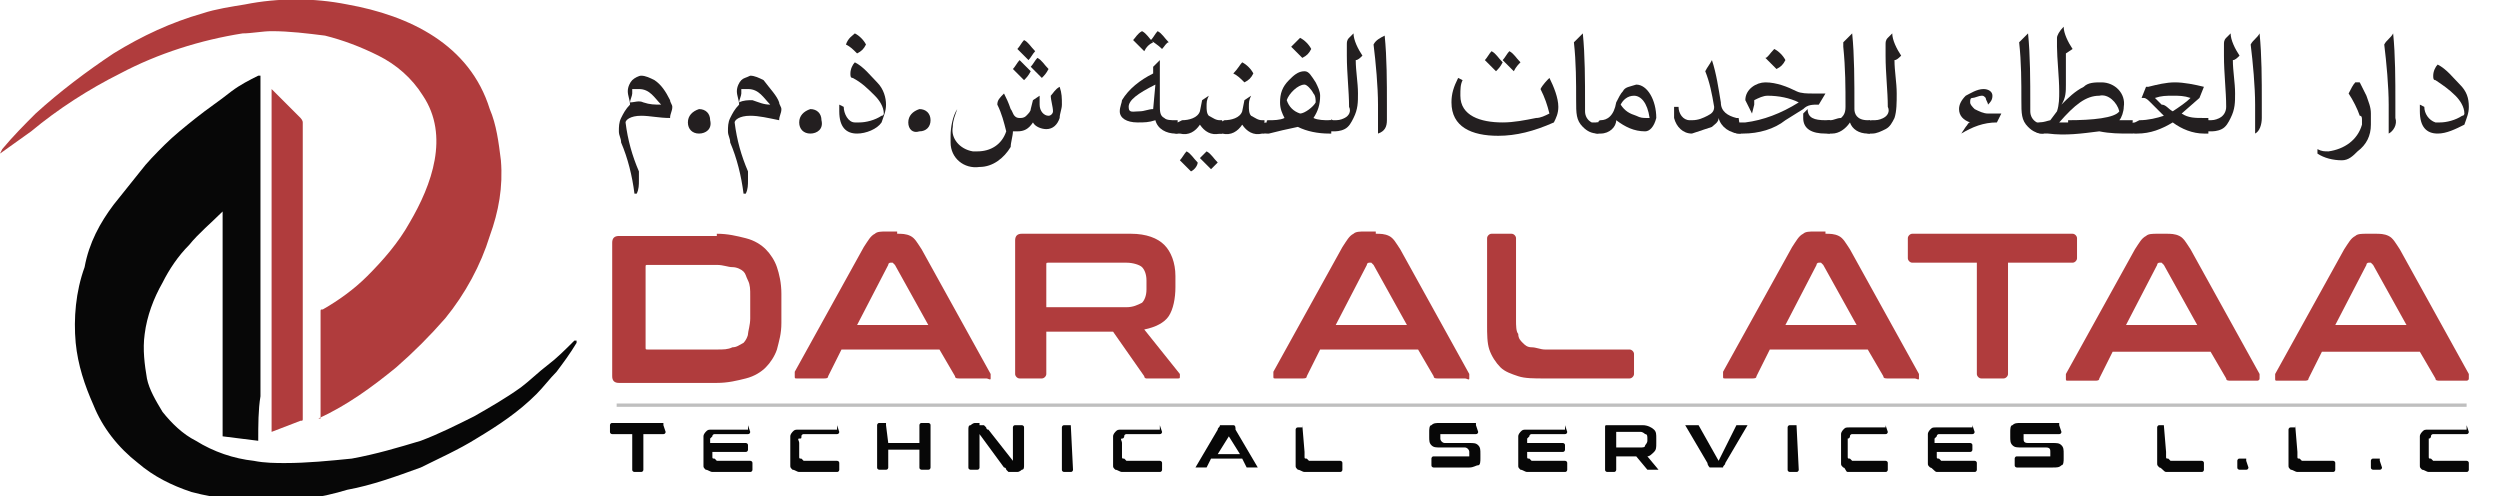 <?xml version="1.0" encoding="utf-8"?>
<!-- Generator: Adobe Illustrator 20.1.0, SVG Export Plug-In . SVG Version: 6.00 Build 0)  -->
<svg version="1.1" id="Layer_1" xmlns="http://www.w3.org/2000/svg" xmlns:xlink="http://www.w3.org/1999/xlink" x="0px" y="0px"
	 viewBox="0 0 112.3 22.3" style="enable-background:new 0 0 112.3 22.3;" xml:space="preserve">
<style type="text/css">
	.st0{fill:#070707;}
	.st1{fill:#B03C3D;}
	.st2{enable-background:new    ;}
	.st3{fill:none;stroke:#BFBFBF;stroke-width:0.15;stroke-miterlimit:10;}
	.st4{fill:#231F20;}
</style>
<title>Asset 3</title>
<g id="Layer_2">
	<g id="Layer_6">
		<g>
			<path class="st0" d="M11.6,19.8L10,19.6c0-0.3,0-0.5,0-0.8s0-0.6,0-0.9c0-0.8,0-1.5,0-2.3c0-0.8,0-1.5,0-2.1v-2.1v-2
				c0,0,0-0.1,0-0.1v0.2c-0.5,0.5-1.1,1-1.5,1.5c-0.5,0.5-0.9,1.1-1.2,1.7c-0.4,0.7-0.7,1.5-0.8,2.3c-0.1,0.7,0,1.4,0.1,2
				c0.1,0.5,0.4,1,0.7,1.5c0.4,0.5,0.9,1,1.5,1.3c0.8,0.5,1.7,0.8,2.6,0.9c0.5,0.1,1,0.1,1.4,0.1c1,0,2-0.1,3-0.2
				c1.1-0.2,2.1-0.5,3.1-0.8c0.8-0.3,1.6-0.7,2.4-1.1c0.7-0.4,1.4-0.8,2.1-1.3c0.4-0.3,0.8-0.7,1.2-1c0.4-0.3,0.8-0.7,1.2-1.1
				c0,0,0,0,0.1,0c0,0,0,0.1,0,0.1c-0.3,0.5-0.6,0.9-0.9,1.3c-0.3,0.3-0.6,0.7-0.9,1c-0.8,0.8-1.7,1.4-2.7,2
				c-0.8,0.5-1.7,0.9-2.5,1.3c-1.1,0.4-2.2,0.8-3.3,1c-2.3,0.7-4.7,0.7-7,0.1c-0.9-0.3-1.7-0.7-2.4-1.3c-0.9-0.7-1.6-1.6-2-2.6
				c-0.4-0.9-0.7-1.8-0.8-2.8c-0.1-1.1,0-2.3,0.4-3.4C4,10.9,4.5,10,5.1,9.2c0.4-0.5,0.8-1,1.2-1.5C6.6,7.3,7,6.9,7.4,6.5
				s0.9-0.8,1.4-1.2s1.1-0.8,1.6-1.2c0.4-0.3,0.8-0.5,1.2-0.7h0.1c0,0.3,0,0.5,0,0.8c0,0,0,0,0,0.1c0,0.7,0,1.3,0,2c0,1,0,2.1,0,3.1
				c0,1.4,0,2.9,0,4.3c0,1.4,0,2.8,0,4.1C11.6,18.4,11.6,19.1,11.6,19.8L11.6,19.8z"/>
			<path class="st1" d="M14.4,18.8L14.4,18.8c0-1.7,0-3.2,0-4.8c0-0.1,0-0.1,0.1-0.1c0.7-0.4,1.4-0.9,2-1.5c0.7-0.7,1.4-1.5,1.9-2.4
				c1-1.7,1.8-3.9,0.6-5.7c-0.5-0.8-1.2-1.4-2-1.8c-0.8-0.4-1.6-0.7-2.4-0.9c-0.8-0.1-1.6-0.2-2.4-0.2c-0.4,0-0.9,0.1-1.3,0.1
				C9,1.8,7.1,2.4,5.4,3.3C4,4,2.6,4.9,1.4,5.9L0,6.9l0.1-0.2c0.5-0.6,1-1.1,1.5-1.6c1.1-1,2.3-1.9,3.5-2.7c1.3-0.8,2.6-1.4,4-1.8
				c0.6-0.2,1.3-0.3,1.9-0.4c1.5-0.3,3.1-0.3,4.6,0c2.8,0.5,5.5,1.8,6.4,4.7c0.3,0.7,0.4,1.5,0.5,2.3c0.1,1.2-0.1,2.3-0.5,3.4
				c-0.4,1.3-1.1,2.6-2,3.7c-0.7,0.8-1.4,1.5-2.2,2.2c-1.1,0.9-2.2,1.7-3.5,2.3L14.4,18.8z"/>
			<path class="st1" d="M12.2,19.4V4l0.3,0.3l1,1c0,0,0.1,0.1,0.1,0.2c0,4.4,0,8.9,0,13.3c0,0.1,0,0.1-0.1,0.1L12.2,19.4L12.2,19.4z
				"/>
		</g>
		<g>
			<g class="st2">
				<path class="st0" d="M29.8,19.1C29.9,19.1,29.9,19.1,29.8,19.1l0.1,0.3c0,0,0,0.1-0.1,0.1h-0.9v1.6c0,0,0,0.1-0.1,0.1h-0.3
					c0,0-0.1,0-0.1-0.1v-1.6h-0.9c0,0-0.1,0-0.1-0.1v-0.3c0,0,0-0.1,0.1-0.1H29.8z"/>
				<path class="st0" d="M33.6,19.1C33.7,19.1,33.7,19.1,33.6,19.1l0.1,0.3c0,0,0,0.1-0.1,0.1h-1.3c-0.1,0-0.1,0-0.2,0
					c0,0-0.1,0-0.1,0.1c0,0-0.1,0.1-0.1,0.1c0,0.1,0,0.1,0,0.2v0h1.6c0,0,0.1,0,0.1,0.1v0.2c0,0,0,0.1-0.1,0.1H32v0
					c0,0.1,0,0.1,0,0.2c0,0.1,0,0.1,0.1,0.1c0,0,0.1,0.1,0.1,0.1c0,0,0.1,0,0.2,0h1.3c0,0,0.1,0,0.1,0.1v0.3c0,0,0,0.1-0.1,0.1h-1.3
					c-0.1,0-0.3,0-0.4,0c-0.1,0-0.2-0.1-0.3-0.1c-0.1-0.1-0.1-0.1-0.1-0.2c0-0.1,0-0.2,0-0.4v-0.5c0-0.1,0-0.3,0-0.4
					c0-0.1,0.1-0.2,0.1-0.2c0.1-0.1,0.1-0.1,0.3-0.1c0.1,0,0.2,0,0.4,0H33.6z"/>
				<path class="st0" d="M37.6,19.1C37.6,19.1,37.6,19.1,37.6,19.1l0.1,0.3c0,0,0,0.1-0.1,0.1h-1.3c-0.1,0-0.1,0-0.2,0
					c0,0-0.1,0-0.1,0.1s0,0.1-0.1,0.1s0,0.1,0,0.2v0.4c0,0.1,0,0.1,0,0.2c0,0.1,0,0.1,0.1,0.1c0,0,0.1,0.1,0.1,0.1c0,0,0.1,0,0.2,0
					h1.3c0,0,0.1,0,0.1,0.1v0.3c0,0,0,0.1-0.1,0.1h-1.3c-0.1,0-0.3,0-0.4,0c-0.1,0-0.2-0.1-0.3-0.1c-0.1-0.1-0.1-0.1-0.1-0.2
					c0-0.1,0-0.2,0-0.4v-0.5c0-0.1,0-0.3,0-0.4c0-0.1,0.1-0.2,0.1-0.2c0.1-0.1,0.1-0.1,0.3-0.1c0.1,0,0.2,0,0.4,0H37.6z"/>
				<path class="st0" d="M39.8,19.1C39.8,19.1,39.8,19.1,39.8,19.1l0.1,0.8h1.4v-0.8c0,0,0-0.1,0.1-0.1h0.3c0,0,0.1,0,0.1,0.1v1.9
					c0,0,0,0.1-0.1,0.1h-0.3c0,0-0.1,0-0.1-0.1v-0.8h-1.4v0.8c0,0,0,0.1-0.1,0.1h-0.3c0,0-0.1,0-0.1-0.1v-1.9c0,0,0-0.1,0.1-0.1
					H39.8z"/>
				<path class="st0" d="M44,19.1c0,0,0.1,0,0.1,0c0,0,0.1,0,0.1,0c0,0,0,0,0.1,0.1c0,0,0,0.1,0.1,0.1l1.1,1.4c0,0,0,0,0,0h0
					c0,0,0,0,0,0v-1.5c0,0,0-0.1,0.1-0.1h0.3c0,0,0.1,0,0.1,0.1v1.7c0,0.1,0,0.2-0.1,0.2c0,0-0.1,0.1-0.2,0.1h-0.2c0,0-0.1,0-0.1,0
					c0,0-0.1,0-0.1,0c0,0,0,0-0.1-0.1c0,0,0-0.1-0.1-0.1L44,19.5c0,0,0,0,0,0h0c0,0,0,0,0,0v1.5c0,0,0,0.1-0.1,0.1h-0.3
					c0,0-0.1,0-0.1-0.1v-1.7c0-0.1,0-0.2,0.1-0.2c0,0,0.1-0.1,0.2-0.1H44z"/>
				<path class="st0" d="M48.1,19.1C48.2,19.1,48.2,19.1,48.1,19.1l0.1,2c0,0,0,0.1-0.1,0.1h-0.3c0,0-0.1,0-0.1-0.1v-1.9
					c0,0,0-0.1,0.1-0.1H48.1z"/>
				<path class="st0" d="M52.1,19.1C52.2,19.1,52.2,19.1,52.1,19.1l0.1,0.3c0,0,0,0.1-0.1,0.1h-1.3c-0.1,0-0.1,0-0.2,0
					c0,0-0.1,0-0.1,0.1c0,0,0,0.1-0.1,0.1s0,0.1,0,0.2v0.4c0,0.1,0,0.1,0,0.2c0,0.1,0,0.1,0.1,0.1c0,0,0.1,0.1,0.1,0.1
					c0,0,0.1,0,0.2,0h1.3c0,0,0.1,0,0.1,0.1v0.3c0,0,0,0.1-0.1,0.1h-1.3c-0.1,0-0.3,0-0.4,0c-0.1,0-0.2-0.1-0.3-0.1
					c-0.1-0.1-0.1-0.1-0.1-0.2c0-0.1,0-0.2,0-0.4v-0.5c0-0.1,0-0.3,0-0.4c0-0.1,0.1-0.2,0.1-0.2c0.1-0.1,0.1-0.1,0.3-0.1
					c0.1,0,0.2,0,0.4,0H52.1z"/>
				<path class="st0" d="M55.2,19.1c0.1,0,0.1,0,0.2,0c0.1,0,0.1,0.1,0.1,0.2l1,1.7c0,0,0,0,0,0c0,0,0,0,0,0h-0.4c0,0-0.1,0-0.1,0
					l-0.2-0.4h-1.4l-0.2,0.4c0,0,0,0-0.1,0h-0.4c0,0,0,0,0,0s0,0,0,0l1-1.7c0-0.1,0.1-0.1,0.1-0.2c0,0,0.1,0,0.2,0H55.2z M54.7,20.4
					h1l-0.5-0.8c0,0,0,0,0,0h0c0,0,0,0,0,0L54.7,20.4z"/>
				<path class="st0" d="M58.5,19.1C58.5,19.1,58.6,19.1,58.5,19.1l0.1,1.2c0,0.1,0,0.1,0,0.2c0,0.1,0,0.1,0.1,0.1
					c0,0,0.1,0.1,0.1,0.1c0,0,0.1,0,0.2,0h1.2c0,0,0.1,0,0.1,0.1v0.3c0,0,0,0.1-0.1,0.1h-1.2c-0.1,0-0.3,0-0.4,0
					c-0.1,0-0.2-0.1-0.3-0.1c-0.1-0.1-0.1-0.1-0.1-0.2c0-0.1,0-0.2,0-0.4v-1.2c0,0,0-0.1,0.1-0.1H58.5z"/>
				<path class="st0" d="M66.3,19.1C66.4,19.1,66.4,19.1,66.3,19.1l0.1,0.3c0,0,0,0.1-0.1,0.1h-1.5c-0.1,0-0.1,0-0.1,0
					c0,0,0,0.1,0,0.1v0.1c0,0.1,0.1,0.2,0.2,0.2H66c0.2,0,0.3,0,0.4,0.1c0.1,0.1,0.1,0.2,0.1,0.4v0.2c0,0.1,0,0.3-0.1,0.3
					s-0.2,0.1-0.4,0.1h-1.6c0,0-0.1,0-0.1-0.1v-0.3c0,0,0-0.1,0.1-0.1h1.5c0.1,0,0.1,0,0.1,0c0,0,0-0.1,0-0.1v-0.1
					c0-0.1-0.1-0.2-0.2-0.2h-1.1c-0.2,0-0.3,0-0.4-0.1c-0.1-0.1-0.1-0.2-0.1-0.4v-0.2c0-0.1,0-0.3,0.1-0.3c0.1-0.1,0.2-0.1,0.4-0.1
					H66.3z"/>
				<path class="st0" d="M70.3,19.1C70.3,19.1,70.4,19.1,70.3,19.1l0.1,0.3c0,0,0,0.1-0.1,0.1H69c-0.1,0-0.1,0-0.2,0
					c0,0-0.1,0-0.1,0.1c0,0-0.1,0.1-0.1,0.1c0,0.1,0,0.1,0,0.2v0h1.6c0,0,0.1,0,0.1,0.1v0.2c0,0,0,0.1-0.1,0.1h-1.6v0
					c0,0.1,0,0.1,0,0.2c0,0.1,0,0.1,0.1,0.1c0,0,0.1,0.1,0.1,0.1c0,0,0.1,0,0.2,0h1.3c0,0,0.1,0,0.1,0.1v0.3c0,0,0,0.1-0.1,0.1H69
					c-0.1,0-0.3,0-0.4,0c-0.1,0-0.2-0.1-0.3-0.1c-0.1-0.1-0.1-0.1-0.1-0.2c0-0.1,0-0.2,0-0.4v-0.5c0-0.1,0-0.3,0-0.4
					c0-0.1,0.1-0.2,0.1-0.2c0.1-0.1,0.1-0.1,0.3-0.1c0.1,0,0.2,0,0.4,0H70.3z"/>
				<path class="st0" d="M73.8,19.1c0.2,0,0.4,0.1,0.5,0.2c0.1,0.1,0.1,0.2,0.1,0.4v0.2c0,0.2,0,0.3-0.1,0.4s-0.2,0.2-0.3,0.2
					l0.5,0.6c0,0,0,0,0,0c0,0,0,0,0,0h-0.4c0,0,0,0-0.1,0c0,0,0,0,0,0l-0.5-0.6h-0.9v0.6c0,0,0,0.1-0.1,0.1h-0.3c0,0-0.1,0-0.1-0.1
					v-1.9c0-0.1,0-0.1,0.1-0.1H73.8z M72.6,20.1h1.1c0.1,0,0.2,0,0.2-0.1c0,0,0.1-0.1,0.1-0.2v-0.1c0-0.1,0-0.2-0.1-0.2
					c0,0-0.1-0.1-0.2-0.1h-1.1c0,0,0,0,0,0V20.1z"/>
				<path class="st0" d="M76.3,19.1C76.4,19.1,76.4,19.1,76.3,19.1C76.4,19.1,76.4,19.1,76.3,19.1l0.9,1.6c0,0,0,0,0,0h0
					c0,0,0,0,0,0l0.8-1.6c0,0,0,0,0.1,0h0.4c0,0,0,0,0,0c0,0,0,0,0,0l-1,1.7c0,0.1-0.1,0.1-0.1,0.2c0,0-0.1,0-0.2,0h-0.2
					c-0.1,0-0.1,0-0.2,0c0,0-0.1-0.1-0.1-0.2l-1-1.7c0,0,0,0,0,0c0,0,0,0,0,0H76.3z"/>
				<path class="st0" d="M80.7,19.1C80.8,19.1,80.8,19.1,80.7,19.1l0.1,2c0,0,0,0.1-0.1,0.1h-0.3c0,0-0.1,0-0.1-0.1v-1.9
					c0,0,0-0.1,0.1-0.1H80.7z"/>
				<path class="st0" d="M84.7,19.1C84.8,19.1,84.8,19.1,84.7,19.1l0.1,0.3c0,0,0,0.1-0.1,0.1h-1.3c-0.1,0-0.1,0-0.2,0
					c0,0-0.1,0-0.1,0.1c0,0,0,0.1-0.1,0.1c0,0.1,0,0.1,0,0.2v0.4c0,0.1,0,0.1,0,0.2c0,0.1,0,0.1,0.1,0.1c0,0,0.1,0.1,0.1,0.1
					c0,0,0.1,0,0.2,0h1.3c0,0,0.1,0,0.1,0.1v0.3c0,0,0,0.1-0.1,0.1h-1.3c-0.1,0-0.3,0-0.4,0S82.9,21,82.8,21
					c-0.1-0.1-0.1-0.1-0.1-0.2c0-0.1,0-0.2,0-0.4v-0.5c0-0.1,0-0.3,0-0.4c0-0.1,0.1-0.2,0.1-0.2c0.1-0.1,0.1-0.1,0.3-0.1
					s0.2,0,0.4,0H84.7z"/>
				<path class="st0" d="M88.6,19.1C88.7,19.1,88.7,19.1,88.6,19.1l0.1,0.3c0,0,0,0.1-0.1,0.1h-1.3c-0.1,0-0.1,0-0.2,0
					c0,0-0.1,0-0.1,0.1c0,0-0.1,0.1-0.1,0.1c0,0.1,0,0.1,0,0.2v0h1.6c0,0,0.1,0,0.1,0.1v0.2c0,0,0,0.1-0.1,0.1H87v0
					c0,0.1,0,0.1,0,0.2c0,0.1,0,0.1,0.1,0.1c0,0,0.1,0.1,0.1,0.1c0,0,0.1,0,0.2,0h1.3c0,0,0.1,0,0.1,0.1v0.3c0,0,0,0.1-0.1,0.1h-1.3
					c-0.1,0-0.3,0-0.4,0S86.8,21,86.7,21c-0.1-0.1-0.1-0.1-0.1-0.2c0-0.1,0-0.2,0-0.4v-0.5c0-0.1,0-0.3,0-0.4c0-0.1,0.1-0.2,0.1-0.2
					c0.1-0.1,0.1-0.1,0.3-0.1s0.2,0,0.4,0H88.6z"/>
				<path class="st0" d="M92.5,19.1C92.5,19.1,92.5,19.1,92.5,19.1l0.1,0.3c0,0,0,0.1-0.1,0.1H91c-0.1,0-0.1,0-0.1,0
					c0,0,0,0.1,0,0.1v0.1c0,0.1,0,0.2,0.2,0.2h1.1c0.2,0,0.3,0,0.4,0.1c0.1,0.1,0.1,0.2,0.1,0.4v0.2c0,0.1,0,0.3-0.1,0.3
					c-0.1,0.1-0.2,0.1-0.4,0.1h-1.6c0,0-0.1,0-0.1-0.1v-0.3c0,0,0-0.1,0.1-0.1H92c0.1,0,0.1,0,0.1,0c0,0,0-0.1,0-0.1v-0.1
					c0-0.1,0-0.2-0.2-0.2h-1.1c-0.2,0-0.3,0-0.4-0.1c-0.1-0.1-0.1-0.2-0.1-0.4v-0.2c0-0.1,0-0.3,0.1-0.3c0.1-0.1,0.2-0.1,0.4-0.1
					H92.5z"/>
				<path class="st0" d="M97.2,19.1C97.2,19.1,97.3,19.1,97.2,19.1l0.1,1.2c0,0.1,0,0.1,0,0.2c0,0.1,0,0.1,0.1,0.1
					c0,0,0.1,0.1,0.1,0.1c0,0,0.1,0,0.2,0h1.2c0,0,0.1,0,0.1,0.1v0.3c0,0,0,0.1-0.1,0.1h-1.2c-0.1,0-0.3,0-0.4,0S97.1,21,97,21
					c-0.1-0.1-0.1-0.1-0.1-0.2c0-0.1,0-0.2,0-0.4v-1.2c0,0,0-0.1,0.1-0.1H97.2z"/>
				<path class="st0" d="M100.9,20.7C101,20.7,101,20.7,100.9,20.7l0.1,0.3c0,0,0,0.1-0.1,0.1h-0.3c0,0-0.1,0-0.1-0.1v-0.3
					c0,0,0-0.1,0.1-0.1H100.9z"/>
				<path class="st0" d="M103.1,19.1C103.2,19.1,103.2,19.1,103.1,19.1l0.1,1.2c0,0.1,0,0.1,0,0.2c0,0.1,0,0.1,0.1,0.1
					c0,0,0.1,0.1,0.1,0.1c0,0,0.1,0,0.2,0h1.2c0,0,0.1,0,0.1,0.1v0.3c0,0,0,0.1-0.1,0.1h-1.2c-0.1,0-0.3,0-0.4,0
					c-0.1,0-0.2-0.1-0.3-0.1c-0.1-0.1-0.1-0.1-0.1-0.2c0-0.1,0-0.2,0-0.4v-1.2c0,0,0-0.1,0.1-0.1H103.1z"/>
				<path class="st0" d="M106.9,20.7C106.9,20.7,106.9,20.7,106.9,20.7l0.1,0.3c0,0,0,0.1-0.1,0.1h-0.3c0,0-0.1,0-0.1-0.1v-0.3
					c0,0,0-0.1,0.1-0.1H106.9z"/>
				<path class="st0" d="M110.8,19.1C110.8,19.1,110.9,19.1,110.8,19.1l0.1,0.3c0,0,0,0.1-0.1,0.1h-1.3c-0.1,0-0.1,0-0.2,0
					c0,0-0.1,0-0.1,0.1c0,0,0,0.1-0.1,0.1c0,0.1,0,0.1,0,0.2v0.4c0,0.1,0,0.1,0,0.2c0,0.1,0,0.1,0.1,0.1c0,0,0.1,0.1,0.1,0.1
					c0,0,0.1,0,0.2,0h1.3c0,0,0.1,0,0.1,0.1v0.3c0,0,0,0.1-0.1,0.1h-1.3c-0.1,0-0.3,0-0.4,0c-0.1,0-0.2-0.1-0.3-0.1
					c-0.1-0.1-0.1-0.1-0.1-0.2c0-0.1,0-0.2,0-0.4v-0.5c0-0.1,0-0.3,0-0.4c0-0.1,0.1-0.2,0.1-0.2c0.1-0.1,0.1-0.1,0.3-0.1
					c0.1,0,0.2,0,0.4,0H110.8z"/>
			</g>
			<g class="st2">
				<path class="st1" d="M32.2,10.5c0.5,0,0.9,0.1,1.3,0.2c0.4,0.1,0.7,0.3,0.9,0.5s0.4,0.5,0.5,0.8s0.2,0.7,0.2,1.2v1.3
					c0,0.5-0.1,0.8-0.2,1.2c-0.1,0.3-0.3,0.6-0.5,0.8s-0.5,0.4-0.9,0.5c-0.4,0.1-0.8,0.2-1.3,0.2h-4.4c-0.2,0-0.3-0.1-0.3-0.3v-6
					c0-0.2,0.1-0.3,0.3-0.3H32.2z M29,15.6c0,0.1,0,0.1,0.1,0.1h3.1c0.3,0,0.5,0,0.7-0.1c0.2,0,0.3-0.1,0.5-0.2
					c0.1-0.1,0.2-0.3,0.2-0.4s0.1-0.4,0.1-0.7v-1c0-0.3,0-0.5-0.1-0.7s-0.1-0.3-0.2-0.4s-0.3-0.2-0.5-0.2c-0.2,0-0.4-0.1-0.7-0.1
					h-3.1c-0.1,0-0.1,0-0.1,0.1V15.6z"/>
				<path class="st1" d="M40.3,10.5c0.2,0,0.4,0,0.6,0.1c0.2,0.1,0.3,0.3,0.5,0.6l3.1,5.6c0,0.1,0,0.1,0,0.2S44.4,17,44.3,17h-1.2
					c-0.1,0-0.2,0-0.2-0.1l-0.7-1.2h-4.4l-0.6,1.2c0,0.1-0.1,0.1-0.2,0.1h-1.2c-0.1,0-0.1,0-0.1-0.1s0-0.1,0-0.2l3.1-5.6
					c0.2-0.3,0.3-0.5,0.5-0.6c0.1-0.1,0.3-0.1,0.5-0.1H40.3z M38.5,14.6h3.2l-1.5-2.7c0,0-0.1-0.1-0.1-0.1H40c0,0-0.1,0-0.1,0.1
					L38.5,14.6z"/>
				<path class="st1" d="M50.8,10.5c0.7,0,1.2,0.2,1.5,0.5s0.5,0.8,0.5,1.4v0.5c0,0.5-0.1,1-0.3,1.3c-0.2,0.3-0.6,0.5-1.1,0.6l1.6,2
					c0,0,0,0.1,0,0.1C53,17,53,17,52.9,17h-1.2c-0.1,0-0.1,0-0.2,0c0,0-0.1,0-0.1-0.1L50,14.9h-3v1.9c0,0.1-0.1,0.2-0.2,0.2h-1
					c-0.1,0-0.2-0.1-0.2-0.2v-6c0-0.2,0.1-0.3,0.3-0.3H50.8z M47,13.8h3.6c0.3,0,0.5-0.1,0.7-0.2c0.1-0.1,0.2-0.3,0.2-0.6v-0.4
					c0-0.3-0.1-0.5-0.2-0.6c-0.1-0.1-0.4-0.2-0.7-0.2h-3.5c-0.1,0-0.1,0-0.1,0.1V13.8z"/>
				<path class="st1" d="M61.8,10.5c0.2,0,0.4,0,0.6,0.1c0.2,0.1,0.3,0.3,0.5,0.6l3.1,5.6c0,0.1,0,0.1,0,0.2S65.9,17,65.8,17h-1.2
					c-0.1,0-0.2,0-0.2-0.1l-0.7-1.2h-4.4l-0.6,1.2c0,0.1-0.1,0.1-0.2,0.1h-1.2c-0.1,0-0.1,0-0.1-0.1s0-0.1,0-0.2l3.1-5.6
					c0.2-0.3,0.3-0.5,0.5-0.6c0.1-0.1,0.3-0.1,0.5-0.1H61.8z M60,14.6h3.2l-1.5-2.7c0,0-0.1-0.1-0.1-0.1h-0.1c0,0-0.1,0-0.1,0.1
					L60,14.6z"/>
				<path class="st1" d="M67.9,10.5c0.1,0,0.2,0.1,0.2,0.2v3.7c0,0.2,0,0.5,0.1,0.6c0,0.2,0.1,0.3,0.2,0.4c0.1,0.1,0.2,0.2,0.4,0.2
					c0.2,0,0.4,0.1,0.6,0.1h3.8c0.1,0,0.2,0.1,0.2,0.2v0.9c0,0.1-0.1,0.2-0.2,0.2h-3.8c-0.5,0-0.9,0-1.2-0.1
					c-0.3-0.1-0.6-0.2-0.8-0.4c-0.2-0.2-0.4-0.5-0.5-0.8c-0.1-0.3-0.1-0.7-0.1-1.1v-3.9c0-0.1,0.1-0.2,0.2-0.2H67.9z"/>
				<path class="st1" d="M82,10.5c0.2,0,0.4,0,0.6,0.1c0.2,0.1,0.3,0.3,0.5,0.6l3.1,5.6c0,0.1,0,0.1,0,0.2S86.1,17,86,17h-1.2
					c-0.1,0-0.2,0-0.2-0.1l-0.7-1.2h-4.4l-0.6,1.2c0,0.1-0.1,0.1-0.2,0.1h-1.2c-0.1,0-0.1,0-0.1-0.1s0-0.1,0-0.2l3.1-5.6
					c0.2-0.3,0.3-0.5,0.5-0.6c0.1-0.1,0.3-0.1,0.5-0.1H82z M80.2,14.6h3.2l-1.5-2.7c0,0-0.1-0.1-0.1-0.1h-0.1c0,0-0.1,0-0.1,0.1
					L80.2,14.6z"/>
				<path class="st1" d="M93.1,10.5c0.1,0,0.2,0.1,0.2,0.2v0.9c0,0.1-0.1,0.2-0.2,0.2h-2.9v5c0,0.1-0.1,0.2-0.2,0.2h-1
					c-0.1,0-0.2-0.1-0.2-0.2v-5h-2.9c-0.1,0-0.2-0.1-0.2-0.2v-0.9c0-0.1,0.1-0.2,0.2-0.2H93.1z"/>
				<path class="st1" d="M97.3,10.5c0.2,0,0.4,0,0.6,0.1c0.2,0.1,0.3,0.3,0.5,0.6l3.1,5.6c0,0.1,0,0.1,0,0.2s-0.1,0.1-0.1,0.1h-1.2
					c-0.1,0-0.2,0-0.2-0.1l-0.7-1.2h-4.4l-0.6,1.2c0,0.1-0.1,0.1-0.2,0.1h-1.2c-0.1,0-0.1,0-0.1-0.1s0-0.1,0-0.2l3.1-5.6
					c0.2-0.3,0.3-0.5,0.5-0.6c0.1-0.1,0.3-0.1,0.5-0.1H97.3z M95.5,14.6h3.2l-1.5-2.7c0,0-0.1-0.1-0.1-0.1h-0.1c0,0-0.1,0-0.1,0.1
					L95.5,14.6z"/>
				<path class="st1" d="M106.7,10.5c0.2,0,0.4,0,0.6,0.1c0.2,0.1,0.3,0.3,0.5,0.6l3.1,5.6c0,0.1,0,0.1,0,0.2s-0.1,0.1-0.1,0.1h-1.2
					c-0.1,0-0.2,0-0.2-0.1l-0.7-1.2h-4.4l-0.6,1.2c0,0.1-0.1,0.1-0.2,0.1h-1.2c-0.1,0-0.1,0-0.1-0.1s0-0.1,0-0.2l3.1-5.6
					c0.2-0.3,0.3-0.5,0.5-0.6c0.1-0.1,0.3-0.1,0.5-0.1H106.7z M104.9,14.6h3.2l-1.5-2.7c0,0-0.1-0.1-0.1-0.1h-0.1c0,0-0.1,0-0.1,0.1
					L104.9,14.6z"/>
			</g>
			<line class="st3" x1="27.7" y1="18.2" x2="110.8" y2="18.2"/>
			<g>
				<path class="st4" d="M28.8,5.2c-0.5,0-0.7,0.2-0.7,0.3c0.1,0.8,0.3,1.5,0.6,2.2c0,0.1,0,0.3,0,0.4c0,0.2,0,0.4-0.1,0.6h-0.1
					c-0.1-0.8-0.3-1.6-0.6-2.3c0-0.2-0.1-0.3-0.1-0.5c0-0.2,0-0.4,0.1-0.6c0.1-0.2,0.2-0.4,0.4-0.6c0-0.2-0.1-0.4-0.1-0.6
					c0-0.2,0.1-0.4,0.2-0.5c0.1-0.1,0.3-0.2,0.4-0.2c0.2,0,0.4,0.1,0.6,0.2c0.3,0.2,0.5,0.5,0.7,0.9c0,0.1,0.1,0.2,0.1,0.3
					c0,0.2-0.1,0.3-0.1,0.5C29.6,5.3,29.2,5.2,28.8,5.2z M29.7,4.7c-0.3-0.3-0.5-0.7-1-0.7c-0.1,0-0.2,0-0.3,0v0.2
					c0,0.1-0.1,0.3-0.1,0.4c0.2,0,0.4-0.1,0.6,0C29.2,4.7,29.4,4.7,29.7,4.7L29.7,4.7z"/>
				<path class="st4" d="M30.9,5.5c0-0.3,0.2-0.5,0.5-0.6c0,0,0,0,0,0c0.3,0,0.5,0.2,0.5,0.5c0,0,0,0,0,0C32,5.8,31.7,6,31.4,6
					C31.1,6,30.9,5.8,30.9,5.5C30.9,5.5,30.9,5.5,30.9,5.5z"/>
				<path class="st4" d="M33.7,5.2c-0.5,0-0.7,0.2-0.7,0.3c0.1,0.8,0.3,1.5,0.6,2.2c0,0.1,0,0.3,0,0.4c0,0.2,0,0.4-0.1,0.6h-0.1
					c-0.1-0.8-0.3-1.6-0.6-2.3c0-0.2-0.1-0.3-0.1-0.5c0-0.2,0-0.4,0.1-0.6c0.1-0.2,0.2-0.4,0.4-0.6c0-0.2-0.1-0.4-0.1-0.6
					c0-0.2,0.1-0.4,0.2-0.5c0.1-0.1,0.2-0.1,0.4-0.2c0.2,0,0.4,0.1,0.6,0.2C34.6,4,34.9,4.3,35,4.6c0,0.1,0.1,0.2,0.1,0.3
					c0,0.2-0.1,0.3-0.1,0.5C34.5,5.3,34.1,5.2,33.7,5.2z M34.6,4.7c-0.3-0.3-0.5-0.7-1-0.7c-0.1,0-0.2,0-0.3,0v0.2
					c0,0.1-0.1,0.3-0.1,0.4c0.2-0.1,0.4-0.1,0.6-0.1C34.1,4.6,34.3,4.7,34.6,4.7L34.6,4.7z"/>
				<path class="st4" d="M35.9,5.5c0-0.3,0.2-0.5,0.5-0.6c0,0,0,0,0,0c0.3,0,0.5,0.2,0.5,0.5c0,0,0,0,0,0C37,5.8,36.7,6,36.4,6
					C36.1,6,35.9,5.8,35.9,5.5C35.9,5.5,35.9,5.5,35.9,5.5z"/>
				<path class="st4" d="M37.9,4.8c0,0.3,0.2,0.7,0.5,0.7c0.1,0,0.1,0,0.2,0c0.3,0,0.7-0.1,1-0.3c0.1,0,0.1-0.1,0.1-0.1
					c0-0.3-0.2-0.6-0.4-0.8C39,4,38.7,3.7,38.3,3.5c-0.1,0-0.1-0.1-0.1-0.2c0-0.2,0.1-0.4,0.2-0.5l0,0c0.4,0.2,0.7,0.6,1,0.9
					c0.3,0.3,0.4,0.7,0.4,1c0,0.3-0.1,0.5-0.2,0.8C39.4,5.8,38.9,6,38.5,6c-0.5,0-0.8-0.3-0.8-1c0-0.1,0-0.2,0-0.3L37.9,4.8z
					 M38.4,1.5c0.2,0.1,0.4,0.3,0.5,0.5c-0.1,0.2-0.2,0.3-0.4,0.4c-0.2-0.2-0.3-0.3-0.5-0.4C38.1,1.7,38.3,1.6,38.4,1.5z"/>
				<path class="st4" d="M40.8,5.5c0-0.3,0.2-0.5,0.5-0.6c0,0,0,0,0,0c0.3,0,0.5,0.2,0.5,0.5c0,0,0,0,0,0c0,0.3-0.2,0.5-0.5,0.5
					C41,6,40.8,5.8,40.8,5.5C40.8,5.5,40.8,5.5,40.8,5.5z"/>
				<path class="st4" d="M45.1,4.2c0.1,0.2,0.2,0.4,0.3,0.7c0.1,0.1,0.1,0.4,0.4,0.4c0.1,0,0.2,0,0.3-0.1c0.1-0.1,0.2-0.2,0.2-0.3
					l0.1-0.4l0.3-0.2l0,0c0,0.1,0,0.3,0,0.4c0,0.3,0.2,0.5,0.4,0.5c0,0,0,0,0,0c0.1,0,0.2-0.1,0.2-0.2c0,0,0,0,0,0
					c0-0.2-0.1-0.5-0.1-0.7c0.1-0.1,0.2-0.3,0.4-0.4l0,0c0.1,0.3,0.1,0.5,0.1,0.8c0,0.2-0.1,0.4-0.1,0.6c-0.1,0.3-0.3,0.5-0.6,0.5
					c-0.2,0-0.5-0.1-0.6-0.3l0,0c-0.2,0.3-0.4,0.4-0.7,0.4h-0.2c0,0.2-0.1,0.5-0.1,0.7c-0.3,0.5-0.8,0.9-1.4,0.9
					c-0.7,0.1-1.3-0.4-1.3-1.1c0-0.1,0-0.2,0-0.3c0-0.4,0.1-0.9,0.3-1.2L43,4.9c-0.1,0.3-0.2,0.5-0.2,0.8c-0.1,0.5,0.3,1,0.9,1.1
					c0.1,0,0.1,0,0.2,0c0.6,0,1.1-0.3,1.3-0.9c-0.1-0.4-0.2-0.8-0.4-1.2C44.8,4.5,44.9,4.4,45.1,4.2L45.1,4.2z M46,3.6
					c-0.2-0.2-0.3-0.3-0.5-0.5c0.1-0.1,0.2-0.3,0.3-0.4C46,2.9,46.1,3,46.3,3.2C46.2,3.4,46.1,3.5,46,3.6L46,3.6z M46.2,2.7
					c-0.2-0.2-0.3-0.3-0.5-0.5c0.1-0.1,0.2-0.3,0.3-0.4c0.2,0.1,0.3,0.3,0.5,0.5C46.4,2.4,46.3,2.6,46.2,2.7L46.2,2.7z M46.8,3.5
					c-0.2-0.2-0.3-0.3-0.5-0.5c0.1-0.1,0.2-0.3,0.3-0.4c0.2,0.1,0.3,0.3,0.5,0.5C47,3.3,46.9,3.4,46.8,3.5L46.8,3.5z"/>
				<path class="st4" d="M51.1,5.5c-0.5,0-0.8-0.2-0.8-0.5c0-0.2,0.1-0.4,0.1-0.5c0.3-0.5,0.8-0.9,1.4-1.2V3
					c0.1-0.1,0.2-0.2,0.3-0.3l0,0c0,0.7,0,1.4,0,2c0,0.3,0,0.5,0.2,0.6c0.1,0.1,0.3,0.1,0.5,0.1h0.1V6h-0.1C52.4,6,52,5.8,51.9,5.4
					C51.6,5.5,51.4,5.5,51.1,5.5z M51.9,3.8c-0.8,0.4-1.2,0.7-1.2,1S50.9,5,51.2,5c0.2,0,0.4-0.1,0.6-0.1L51.9,3.8z M51.4,2.3
					c-0.2-0.2-0.3-0.3-0.5-0.5c0.1-0.1,0.2-0.3,0.4-0.4c0.2,0.1,0.3,0.3,0.5,0.5C51.6,2,51.5,2.1,51.4,2.3L51.4,2.3z M52.2,2.2
					C52,2,51.8,1.9,51.7,1.8c0.1-0.1,0.2-0.3,0.3-0.4c0.2,0.1,0.3,0.3,0.5,0.5C52.4,1.9,52.3,2.1,52.2,2.2z"/>
				<path class="st4" d="M53.1,5.4c0.3,0,0.7-0.1,0.8-0.4l0.1-0.5l0.3-0.2l0,0c-0.1,0.2-0.1,0.3-0.1,0.5c0,0.1,0,0.3,0.1,0.4
					c0.2,0.1,0.3,0.2,0.5,0.2h0.1v0.6h-0.1c-0.4,0.1-0.7-0.1-0.9-0.4l0,0c-0.2,0.3-0.5,0.5-0.9,0.4h-0.1c-0.2,0-0.3-0.1-0.3-0.2
					c0,0,0,0,0,0c0-0.1,0.1-0.3,0.3-0.3c0,0,0,0,0,0L53.1,5.4z M53.5,7.7c-0.2-0.2-0.3-0.3-0.5-0.5c0.1-0.1,0.2-0.3,0.3-0.4
					c0.2,0.1,0.3,0.3,0.5,0.5C53.8,7.4,53.7,7.6,53.5,7.7L53.5,7.7z M54.4,7.6c-0.2-0.2-0.3-0.3-0.5-0.5C54,7,54.1,6.9,54.2,6.8
					c0.2,0.1,0.3,0.3,0.5,0.5C54.6,7.4,54.5,7.5,54.4,7.6L54.4,7.6z"/>
				<path class="st4" d="M55,5.4c0.3,0,0.7-0.1,0.8-0.4l0.1-0.5l0.3-0.2l0,0c-0.1,0.2-0.1,0.3-0.1,0.5c0,0.1,0,0.3,0.1,0.4
					c0.2,0.1,0.3,0.2,0.5,0.2h0.1v0.6h-0.1c-0.4,0.1-0.7-0.1-0.9-0.4l0,0c-0.2,0.3-0.5,0.5-0.9,0.4h-0.1c-0.2,0-0.3-0.1-0.3-0.2
					c0,0,0,0,0,0c0-0.1,0.1-0.3,0.3-0.3c0,0,0,0,0,0L55,5.4z M55.8,2.8c0.2,0.1,0.4,0.3,0.5,0.5c-0.1,0.2-0.2,0.3-0.4,0.4
					c-0.2-0.2-0.3-0.3-0.5-0.4C55.6,3.1,55.7,2.9,55.8,2.8L55.8,2.8z"/>
				<path class="st4" d="M57,5.4c0.2,0,0.5,0,0.7-0.1c-0.1-0.2-0.2-0.4-0.2-0.7c0-0.4,0.1-0.7,0.4-1c0.2-0.2,0.4-0.4,0.7-0.4
					c0.2,0,0.3,0.2,0.5,0.5c0.1,0.2,0.2,0.4,0.2,0.6c0,0.4-0.1,0.7-0.3,1c0.2,0.1,0.5,0.1,0.7,0.1h0.1V6h-0.1c-0.5,0-1-0.1-1.4-0.3
					C57.8,5.8,57.4,5.9,57,6h-0.1c-0.2,0-0.3-0.1-0.3-0.2c0,0,0,0,0,0c0-0.1,0.1-0.3,0.3-0.3C56.9,5.4,56.9,5.4,57,5.4L57,5.4z
					 M59.1,4.6c0-0.1,0-0.3-0.1-0.4c-0.1-0.2-0.3-0.4-0.4-0.4c-0.3,0-0.7,0.4-0.8,0.7c0.1,0.3,0.3,0.5,0.6,0.6
					C58.6,5.1,59,4.8,59.1,4.6L59.1,4.6z M58.4,1.7c0.2,0.1,0.4,0.3,0.5,0.5c-0.1,0.2-0.2,0.3-0.4,0.4c-0.2-0.2-0.3-0.3-0.5-0.5
					C58.1,2,58.2,1.9,58.4,1.7L58.4,1.7z"/>
				<path class="st4" d="M59.9,5.4c0.2,0,0.3,0,0.5-0.1c0.2-0.1,0.3-0.3,0.2-0.5c0-0.7-0.1-1.5-0.1-2.3c0-0.2,0-0.4,0-0.5
					c0-0.1,0-0.2,0.1-0.3c0.1-0.1,0.2-0.2,0.2-0.2l0,0c0,0.3,0.2,0.7,0.4,1c-0.1,0.1-0.2,0.2-0.3,0.2c0,0.5,0.1,1,0.1,1.5
					c0,0.4,0,0.7-0.2,1.1c-0.1,0.2-0.2,0.4-0.4,0.5c-0.2,0.1-0.4,0.1-0.5,0.1h-0.1c-0.2,0-0.3-0.1-0.3-0.2c0,0,0,0,0,0
					c0-0.1,0.1-0.3,0.3-0.3C59.8,5.3,59.8,5.4,59.9,5.4L59.9,5.4z"/>
				<path class="st4" d="M61.9,6c0-0.3,0-0.6,0-0.9V4.7c0-0.8-0.1-1.9-0.2-2.7c0.1-0.2,0.3-0.3,0.5-0.4l0,0c0.1,1,0.1,2.1,0.1,3.1
					c0,0.2,0,0.5,0,0.7C62.3,5.7,62.2,5.9,61.9,6L61.9,6z"/>
				<path class="st4" d="M67.3,6.1c-1.2,0-2.1-0.4-2.1-1.5c0-0.4,0.1-0.7,0.3-1.1l0.2,0.1c-0.1,0.2-0.1,0.4-0.1,0.7
					c0,0.9,0.9,1.2,1.9,1.2c0.5,0,1-0.1,1.5-0.2c0.2,0,0.4-0.1,0.6-0.2l0,0c-0.1-0.4-0.2-0.7-0.4-1.1c0.1-0.2,0.3-0.4,0.4-0.5l0,0
					c0.2,0.4,0.4,0.9,0.4,1.3c0,0.3-0.1,0.5-0.2,0.7C68.9,5.9,68.1,6.1,67.3,6.1z M67.2,3.2c-0.2-0.2-0.3-0.3-0.5-0.5
					c0.1-0.1,0.2-0.3,0.3-0.4c0.2,0.1,0.3,0.3,0.5,0.5C67.4,3,67.3,3.1,67.2,3.2L67.2,3.2z M68,3.2c-0.2-0.2-0.3-0.3-0.5-0.5
					c0.1-0.1,0.2-0.3,0.3-0.4c0.2,0.1,0.3,0.3,0.5,0.5C68.2,2.9,68.1,3,68,3.2L68,3.2z"/>
				<path class="st4" d="M71.8,6L71.8,6c-0.3,0-0.5-0.1-0.7-0.3c-0.3-0.3-0.3-0.6-0.3-1.2c0-0.8,0-1.7-0.1-2.6
					c0.1-0.1,0.3-0.3,0.4-0.4l0,0c0.1,1,0.1,2.1,0.1,3.2v0.3c0,0.2,0.1,0.4,0.3,0.5c0.1,0,0.2,0,0.3,0h0.1L71.8,6z"/>
				<path class="st4" d="M71.9,5.4c0.3,0,0.6-0.2,0.7-0.8c0.1-0.2,0.2-0.4,0.3-0.5c0.1-0.2,0.3-0.2,0.6-0.3c0.5,0,0.9,0.7,0.9,1.5
					c-0.1,0.4-0.3,0.6-0.5,0.6c-0.5,0-0.9-0.2-1.3-0.5l0,0C72.6,5.7,72.3,6,71.9,6h-0.1c-0.2,0-0.3-0.1-0.3-0.2c0,0,0,0,0,0
					c0-0.1,0.1-0.3,0.3-0.3C71.8,5.4,71.9,5.4,71.9,5.4L71.9,5.4z M73.5,5.2c0.2,0.1,0.3,0.1,0.5,0.1c0.1,0,0.1,0,0.1,0
					c-0.1-0.7-0.4-1-0.7-1c-0.3,0-0.5,0.2-0.6,0.4C73,5,73.2,5.1,73.5,5.2z"/>
				<path class="st4" d="M78.2,6L78.2,6c-0.5,0-0.9-0.3-1-0.7l0,0c0,0.2-0.2,0.3-0.3,0.4C76.6,5.8,76.3,5.9,76,6
					c-0.4,0-0.7-0.3-0.8-0.7c0-0.1,0-0.1,0-0.2c0-0.1,0-0.2,0-0.3h0.2c0,0.3,0.2,0.6,0.5,0.6c0,0,0.1,0,0.1,0c0.3,0,0.5-0.1,0.7-0.2
					C76.9,5.1,77,5,77,4.8c-0.1-0.6-0.2-1.1-0.4-1.6c0.1-0.2,0.2-0.3,0.3-0.5l0,0c0.2,0.6,0.3,1.3,0.4,1.9c0,0.4,0.3,0.6,0.7,0.7
					h0.1L78.2,6z"/>
				<path class="st4" d="M80.8,4.6c-0.4-0.2-0.9-0.3-1.4-0.3c-0.2,0-0.4,0.1-0.6,0.2l0,0.2l-0.1,0.4l0,0l-0.3-0.6
					c0-0.5,0.5-0.8,0.9-0.8c0,0,0,0,0,0c0.5,0,1,0.2,1.4,0.4c0.2,0.1,0.5,0.1,0.7,0.1H82l-0.3,0.5c-0.3,0-0.5,0-0.7,0.2l-0.8,0.5
					C79.7,5.8,79,6,78.3,6h-0.2c-0.2,0-0.3-0.1-0.3-0.2c0,0,0,0,0,0c0-0.1,0.1-0.3,0.3-0.3c0,0,0,0,0,0h0.3
					C79.2,5.4,80,5.1,80.8,4.6L80.8,4.6z M79.7,2.2c0.2,0.1,0.4,0.3,0.5,0.5C80.1,2.9,80,3,79.8,3.1c-0.2-0.2-0.3-0.3-0.5-0.5
					C79.4,2.6,79.5,2.4,79.7,2.2z M81.2,4.9L81.2,4.9c0,0.4,0.3,0.5,0.8,0.5h0.2V6H82c-0.6,0-1-0.2-1-0.7c0-0.1,0-0.2,0-0.2
					L81.2,4.9z"/>
				<path class="st4" d="M82.2,5.4c0.2,0,0.3-0.1,0.5-0.1c0.1-0.1,0.2-0.2,0.2-0.5c0-0.9,0-1.7-0.1-2.7V1.9l0.4-0.4l0,0
					c0.1,1,0.1,2.1,0.1,3.4c0,0.2,0.1,0.5,0.6,0.5H84V6h-0.1c-0.4,0-0.7-0.2-0.8-0.5l0,0c-0.2,0.3-0.5,0.5-0.8,0.5h-0.1
					c-0.2,0-0.3-0.1-0.3-0.2c0,0,0,0,0,0C81.9,5.5,82,5.4,82.2,5.4C82.2,5.4,82.2,5.4,82.2,5.4L82.2,5.4z"/>
				<path class="st4" d="M84.1,5.4c0.2,0,0.3,0,0.5-0.1c0.2-0.1,0.3-0.3,0.2-0.5c0-0.7-0.1-1.5-0.1-2.3c0-0.2,0-0.4,0-0.5
					c0-0.1,0-0.2,0.1-0.3c0.1-0.1,0.2-0.2,0.2-0.2l0,0c0,0.3,0.2,0.7,0.4,1c-0.1,0.1-0.2,0.2-0.3,0.2c0,0.5,0.1,1,0.1,1.5
					c0,0.4,0,0.8-0.1,1.1c-0.1,0.2-0.2,0.4-0.4,0.5C84.5,5.9,84.3,6,84.1,6h-0.1c-0.2,0-0.3-0.1-0.3-0.2c0,0,0,0,0,0
					C83.7,5.5,83.9,5.4,84.1,5.4C84,5.4,84,5.4,84.1,5.4L84.1,5.4z"/>
				<path class="st4" d="M89.9,5.1l-0.2,0.4c-0.6,0-1.1,0.2-1.6,0.5l0,0l0.2-0.3c0.1-0.1,0.1-0.2,0.2-0.2l0,0
					C88.2,5.4,88,5.2,88,4.9c0-0.2,0.1-0.4,0.3-0.6C88.5,4.2,88.8,4,89.1,4c0.2,0,0.4,0.1,0.4,0.3c0,0,0,0,0,0
					c0,0.2-0.1,0.3-0.2,0.4l0,0c0-0.1-0.1-0.2-0.1-0.3c-0.1-0.1-0.1-0.1-0.2-0.1c-0.1,0-0.3,0.1-0.4,0.1c-0.1,0-0.1,0.1-0.1,0.2
					c0,0.1,0.1,0.2,0.2,0.3c0.2,0.1,0.4,0.2,0.6,0.2C89.4,5.1,89.7,5.1,89.9,5.1L89.9,5.1z"/>
				<path class="st4" d="M91.8,6L91.8,6c-0.3,0-0.5-0.1-0.7-0.3c-0.3-0.3-0.3-0.6-0.3-1.2c0-0.8,0-1.7-0.1-2.6
					c0.1-0.1,0.3-0.3,0.4-0.4l0,0c0.1,1,0.1,2.1,0.1,3.2v0.3c0,0.2,0.1,0.4,0.3,0.5c0.1,0,0.2,0,0.3,0h0.1L91.8,6z"/>
				<path class="st4" d="M92.1,5.4L92.4,5c0.1-0.3,0.1-0.6,0.1-0.9c0-0.6-0.1-1.5-0.1-2c0-0.1,0-0.3,0-0.4s0.1-0.3,0.3-0.5l0,0
					c0,0.3,0.2,0.7,0.4,1l-0.3,0.2c0,0.5,0,1,0,1.4c0,0.3,0,0.6-0.2,0.9l0,0c0.3-0.3,0.6-0.6,1-0.8c0.2-0.2,0.5-0.2,0.8-0.2
					c0.6,0,1.1,0.5,1,1.1c0,0.2-0.1,0.5-0.2,0.6c0.1,0,0.3,0,0.4,0h0.2v0.6h-0.1c-0.5,0-0.9,0-1.4-0.1c-0.8,0.1-1.5,0.2-2.3,0.1
					h-0.3c-0.2,0-0.3-0.1-0.3-0.2c0,0,0,0,0,0c0-0.1,0.1-0.3,0.3-0.3c0,0,0,0,0,0L92.1,5.4z M92.9,5.4c1.1,0,2.1-0.1,2.3-0.4
					c-0.1-0.4-0.5-0.8-0.9-0.7c-0.6,0-1.1,0.4-1.8,1.2H92.9z"/>
				<path class="st4" d="M96.1,5.4c0.4,0,0.8-0.1,1.1-0.2l0,0C97,5,96.8,4.8,96.6,4.6c-0.1-0.1-0.2-0.2-0.3-0.2h-0.1l0.2-0.5h0.1
					c0.4-0.1,0.8-0.2,1.2-0.2c0.4,0,0.9,0.1,1.3,0.2l-0.2,0.5L98,5.1l0,0c0.3,0.2,0.6,0.2,1,0.2h0.2V6H99c-0.5,0-1-0.2-1.4-0.5l0,0
					C97.1,5.8,96.6,6,96,6h-0.1c-0.2,0-0.3-0.1-0.3-0.2c0,0,0,0,0,0c0-0.1,0.1-0.3,0.3-0.3c0,0,0,0,0,0L96.1,5.4z M97.6,5
					c0.3-0.2,0.6-0.4,0.8-0.6l0,0c-0.3-0.1-0.5-0.1-0.8-0.1c-0.3,0-0.5,0-0.8,0.1l0,0l0.3,0.3C97.3,4.7,97.4,4.9,97.6,5L97.6,5z"/>
				<path class="st4" d="M99.2,5.4c0.2,0,0.3,0,0.5-0.1C99.9,5.2,100,5,100,4.8c0-0.7-0.1-1.5-0.1-2.3c0-0.2,0-0.4,0-0.5
					c0-0.1,0-0.2,0.1-0.3c0.1-0.1,0.2-0.2,0.2-0.2l0,0c0,0.3,0.2,0.7,0.4,1c-0.1,0.1-0.2,0.2-0.3,0.2c0,0.5,0.1,1,0.1,1.5
					c0,0.4,0,0.7-0.2,1.1c-0.1,0.2-0.2,0.4-0.4,0.5c-0.2,0.1-0.4,0.1-0.5,0.1h-0.1c-0.2,0-0.3-0.1-0.3-0.2c0,0,0,0,0,0
					c0-0.1,0.1-0.3,0.3-0.3C99.1,5.3,99.1,5.4,99.2,5.4L99.2,5.4z"/>
				<path class="st4" d="M101.3,6c0-0.3,0-0.6,0-0.9V4.7c0-0.8-0.1-1.9-0.2-2.7c0.1-0.2,0.3-0.3,0.4-0.5l0,0c0.1,1,0.1,2.1,0.1,3.1
					c0,0.2,0,0.5,0,0.7C101.6,5.6,101.5,5.9,101.3,6L101.3,6z"/>
				<path class="st4" d="M106,3.7l0.3,0.6c0.1,0.3,0.2,0.5,0.2,0.8v0.5c0,0.5-0.2,0.9-0.6,1.2c-0.2,0.2-0.4,0.4-0.7,0.4
					c-0.4,0-0.8-0.1-1.1-0.3V6.7c0.2,0.1,0.3,0.1,0.5,0.1c0.7-0.1,1.3-0.5,1.5-1.2c0-0.1,0-0.1,0-0.2c0-0.1,0-0.2-0.1-0.2
					c-0.1-0.3-0.3-0.7-0.5-1c0.1-0.2,0.2-0.4,0.3-0.5L106,3.7z"/>
				<path class="st4" d="M107.3,6c0-0.3,0-0.6,0-0.9V4.7c0-0.8-0.1-1.9-0.2-2.7c0.1-0.2,0.3-0.3,0.4-0.5l0,0c0.1,1,0.1,2.1,0.1,3.1
					c0,0.2,0,0.5,0,0.7C107.7,5.6,107.5,5.9,107.3,6L107.3,6z"/>
				<path class="st4" d="M108.9,4.8c0,0.3,0.2,0.6,0.5,0.7c0.1,0,0.1,0,0.2,0c0.3,0,0.7-0.1,1-0.3c0.1,0,0.1-0.1,0.1-0.1
					c0-0.3-0.2-0.6-0.4-0.8c-0.3-0.3-0.6-0.5-0.9-0.7c-0.1,0-0.1-0.1-0.1-0.2c0-0.2,0.1-0.4,0.2-0.5l0,0c0.4,0.2,0.7,0.6,1,0.9
					c0.3,0.3,0.4,0.6,0.4,1c0,0.3-0.1,0.5-0.2,0.8c-0.4,0.2-0.8,0.4-1.2,0.4c-0.5,0-0.8-0.3-0.8-1c0-0.1,0-0.2,0-0.3L108.9,4.8z"/>
			</g>
		</g>
	</g>
</g>
</svg>
